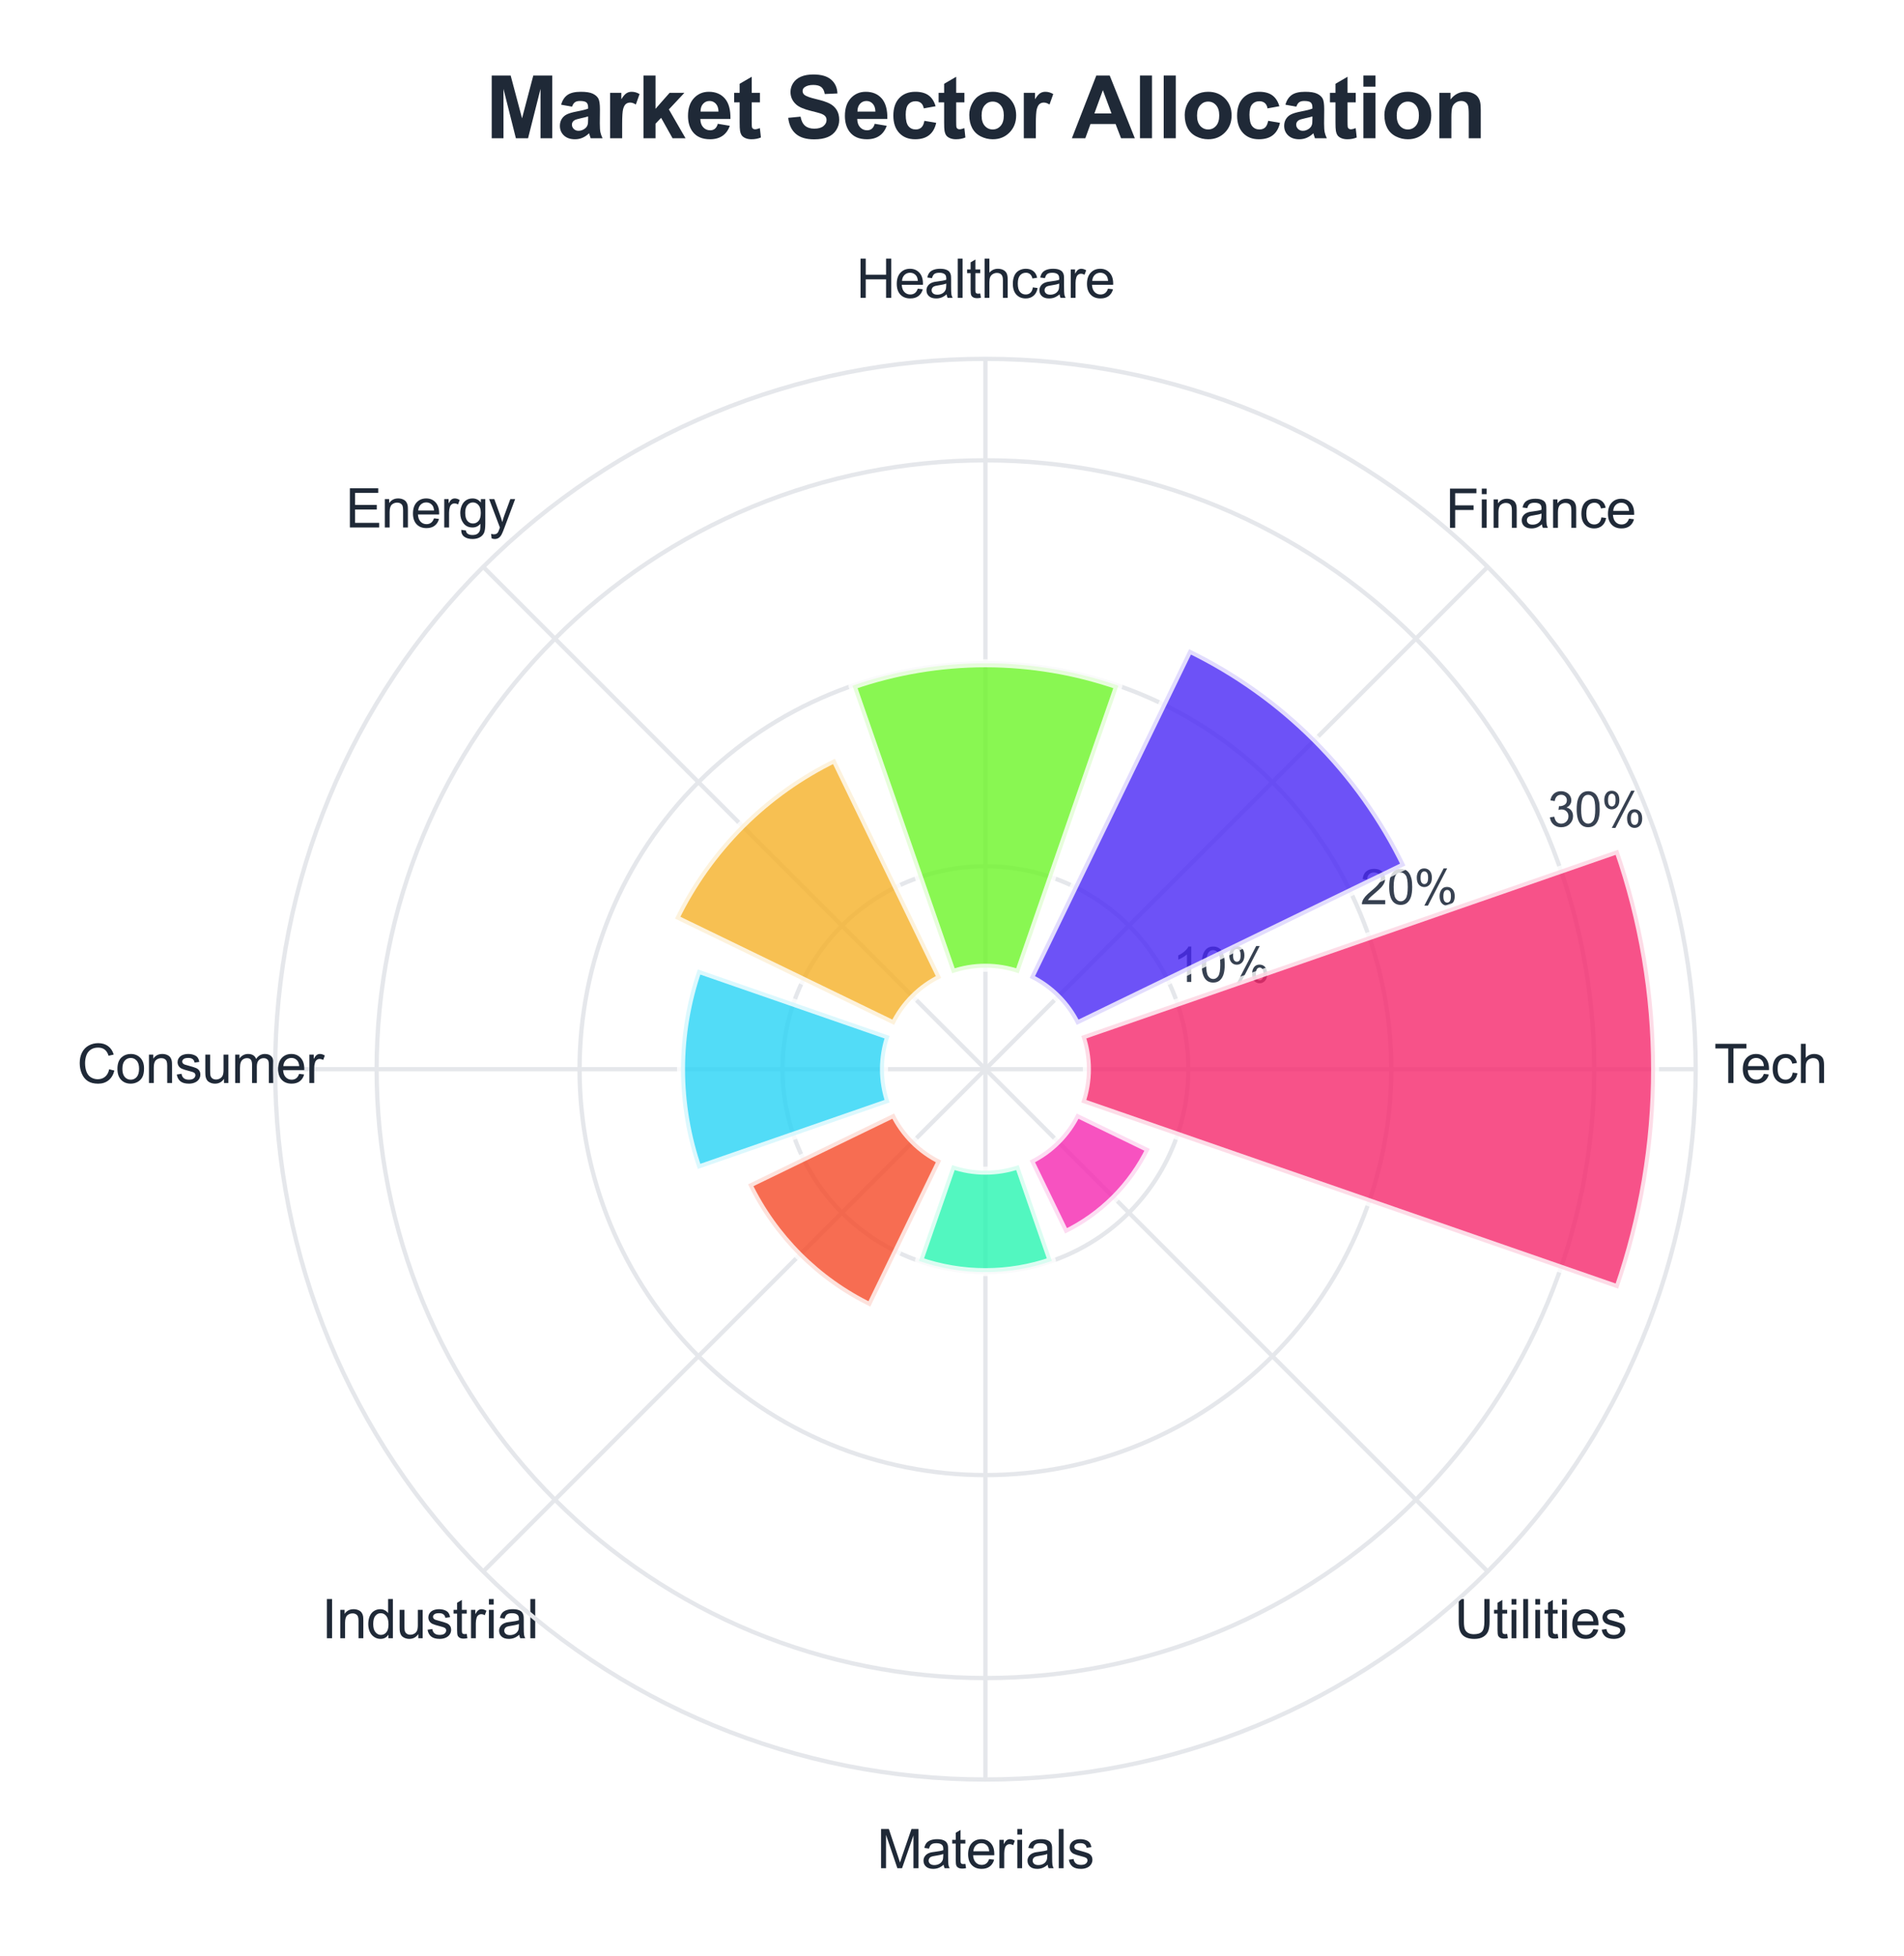 <?xml version="1.0" encoding="utf-8" standalone="no"?>
<!DOCTYPE svg PUBLIC "-//W3C//DTD SVG 1.1//EN"
  "http://www.w3.org/Graphics/SVG/1.1/DTD/svg11.dtd">
<svg xmlns:xlink="http://www.w3.org/1999/xlink" viewBox="0 0 356.085 365.742" xmlns="http://www.w3.org/2000/svg" version="1.1">
 <defs>
  <style type="text/css">*{stroke-linejoin: round; stroke-linecap: butt}</style>
 </defs>
 <g id="figure_1">
  <g id="patch_1">
   <path d="M 0 365.742 
L 356.085 365.742 
L 356.085 0 
L 0 0 
z
" style="fill: #ffffff"/>
  </g>
  <g id="axes_1">
   <g id="patch_2">
    <path d="M 317.127 199.938 
C 317.127 182.494 313.691 165.221 307.015 149.105 
C 300.34 132.989 290.555 118.346 278.221 106.011 
C 265.887 93.677 251.243 83.892 235.127 77.217 
C 219.012 70.542 201.738 67.106 184.294 67.106 
C 166.851 67.106 149.577 70.542 133.462 77.217 
C 117.346 83.892 102.702 93.677 90.368 106.011 
C 78.034 118.346 68.249 132.989 61.574 149.105 
C 54.898 165.221 51.462 182.494 51.462 199.938 
C 51.462 217.381 54.898 234.655 61.574 250.77 
C 68.249 266.886 78.034 281.53 90.368 293.864 
C 102.702 306.198 117.346 315.983 133.462 322.658 
C 149.577 329.334 166.851 332.77 184.294 332.77 
C 201.738 332.77 219.012 329.334 235.127 322.658 
C 251.243 315.983 265.887 306.198 278.221 293.864 
C 290.555 281.53 300.34 266.886 307.015 250.77 
C 313.691 234.655 317.127 217.381 317.127 199.938 
M 184.294 199.938 
C 184.294 199.938 184.294 199.938 184.294 199.938 
C 184.294 199.938 184.294 199.938 184.294 199.938 
C 184.294 199.938 184.294 199.938 184.294 199.938 
C 184.294 199.938 184.294 199.938 184.294 199.938 
C 184.294 199.938 184.294 199.938 184.294 199.938 
C 184.294 199.938 184.294 199.938 184.294 199.938 
C 184.294 199.938 184.294 199.938 184.294 199.938 
C 184.294 199.938 184.294 199.938 184.294 199.938 
C 184.294 199.938 184.294 199.938 184.294 199.938 
C 184.294 199.938 184.294 199.938 184.294 199.938 
C 184.294 199.938 184.294 199.938 184.294 199.938 
C 184.294 199.938 184.294 199.938 184.294 199.938 
C 184.294 199.938 184.294 199.938 184.294 199.938 
C 184.294 199.938 184.294 199.938 184.294 199.938 
C 184.294 199.938 184.294 199.938 184.294 199.938 
C 184.294 199.938 184.294 199.938 184.294 199.938 
z
" style="fill: #ffffff"/>
   </g>
   <g id="matplotlib.axis_1">
    <g id="xtick_1">
     <g id="line2d_1">
      <path d="M 184.294 199.938 
L 317.127 199.938 
" clip-path="url(#p8386d14fb1)" style="fill: none; stroke: #e5e7eb; stroke-width: 0.8; stroke-linecap: round"/>
     </g>
     <g id="text_1">
      <!-- Tech -->
      <g style="fill: #1f2937" transform="translate(320.568 202.523) scale(0.1 -0.1)">
       <defs>
        <path id="ArialMT-54" d="M 1659 0 
L 1659 4041 
L 150 4041 
L 150 4581 
L 3781 4581 
L 3781 4041 
L 2266 4041 
L 2266 0 
L 1659 0 
z
" transform="scale(0.016)"/>
        <path id="ArialMT-65" d="M 2694 1069 
L 3275 997 
Q 3138 488 2766 206 
Q 2394 -75 1816 -75 
Q 1088 -75 661 373 
Q 234 822 234 1631 
Q 234 2469 665 2931 
Q 1097 3394 1784 3394 
Q 2450 3394 2872 2941 
Q 3294 2488 3294 1666 
Q 3294 1616 3291 1516 
L 816 1516 
Q 847 969 1125 678 
Q 1403 388 1819 388 
Q 2128 388 2347 550 
Q 2566 713 2694 1069 
z
M 847 1978 
L 2700 1978 
Q 2663 2397 2488 2606 
Q 2219 2931 1791 2931 
Q 1403 2931 1139 2672 
Q 875 2413 847 1978 
z
" transform="scale(0.016)"/>
        <path id="ArialMT-63" d="M 2588 1216 
L 3141 1144 
Q 3050 572 2676 248 
Q 2303 -75 1759 -75 
Q 1078 -75 664 370 
Q 250 816 250 1647 
Q 250 2184 428 2587 
Q 606 2991 970 3192 
Q 1334 3394 1763 3394 
Q 2303 3394 2647 3120 
Q 2991 2847 3088 2344 
L 2541 2259 
Q 2463 2594 2264 2762 
Q 2066 2931 1784 2931 
Q 1359 2931 1093 2626 
Q 828 2322 828 1663 
Q 828 994 1084 691 
Q 1341 388 1753 388 
Q 2084 388 2306 591 
Q 2528 794 2588 1216 
z
" transform="scale(0.016)"/>
        <path id="ArialMT-68" d="M 422 0 
L 422 4581 
L 984 4581 
L 984 2938 
Q 1378 3394 1978 3394 
Q 2347 3394 2619 3248 
Q 2891 3103 3008 2847 
Q 3125 2591 3125 2103 
L 3125 0 
L 2563 0 
L 2563 2103 
Q 2563 2525 2380 2717 
Q 2197 2909 1863 2909 
Q 1613 2909 1392 2779 
Q 1172 2650 1078 2428 
Q 984 2206 984 1816 
L 984 0 
L 422 0 
z
" transform="scale(0.016)"/>
       </defs>
       <use xlink:href="#ArialMT-54"/>
       <use xlink:href="#ArialMT-65" transform="translate(49.959 0)"/>
       <use xlink:href="#ArialMT-63" transform="translate(105.574 0)"/>
       <use xlink:href="#ArialMT-68" transform="translate(155.574 0)"/>
      </g>
     </g>
    </g>
    <g id="xtick_2">
     <g id="line2d_2">
      <path d="M 184.294 199.938 
L 278.221 106.011 
" clip-path="url(#p8386d14fb1)" style="fill: none; stroke: #e5e7eb; stroke-width: 0.8; stroke-linecap: round"/>
     </g>
     <g id="text_2">
      <!-- Finance -->
      <g style="fill: #1f2937" transform="translate(270.334 98.697) scale(0.1 -0.1)">
       <defs>
        <path id="ArialMT-46" d="M 525 0 
L 525 4581 
L 3616 4581 
L 3616 4041 
L 1131 4041 
L 1131 2622 
L 3281 2622 
L 3281 2081 
L 1131 2081 
L 1131 0 
L 525 0 
z
" transform="scale(0.016)"/>
        <path id="ArialMT-69" d="M 425 3934 
L 425 4581 
L 988 4581 
L 988 3934 
L 425 3934 
z
M 425 0 
L 425 3319 
L 988 3319 
L 988 0 
L 425 0 
z
" transform="scale(0.016)"/>
        <path id="ArialMT-6e" d="M 422 0 
L 422 3319 
L 928 3319 
L 928 2847 
Q 1294 3394 1984 3394 
Q 2284 3394 2536 3286 
Q 2788 3178 2913 3003 
Q 3038 2828 3088 2588 
Q 3119 2431 3119 2041 
L 3119 0 
L 2556 0 
L 2556 2019 
Q 2556 2363 2490 2533 
Q 2425 2703 2258 2804 
Q 2091 2906 1866 2906 
Q 1506 2906 1245 2678 
Q 984 2450 984 1813 
L 984 0 
L 422 0 
z
" transform="scale(0.016)"/>
        <path id="ArialMT-61" d="M 2588 409 
Q 2275 144 1986 34 
Q 1697 -75 1366 -75 
Q 819 -75 525 192 
Q 231 459 231 875 
Q 231 1119 342 1320 
Q 453 1522 633 1644 
Q 813 1766 1038 1828 
Q 1203 1872 1538 1913 
Q 2219 1994 2541 2106 
Q 2544 2222 2544 2253 
Q 2544 2597 2384 2738 
Q 2169 2928 1744 2928 
Q 1347 2928 1158 2789 
Q 969 2650 878 2297 
L 328 2372 
Q 403 2725 575 2942 
Q 747 3159 1072 3276 
Q 1397 3394 1825 3394 
Q 2250 3394 2515 3294 
Q 2781 3194 2906 3042 
Q 3031 2891 3081 2659 
Q 3109 2516 3109 2141 
L 3109 1391 
Q 3109 606 3145 398 
Q 3181 191 3288 0 
L 2700 0 
Q 2613 175 2588 409 
z
M 2541 1666 
Q 2234 1541 1622 1453 
Q 1275 1403 1131 1340 
Q 988 1278 909 1158 
Q 831 1038 831 891 
Q 831 666 1001 516 
Q 1172 366 1500 366 
Q 1825 366 2078 508 
Q 2331 650 2450 897 
Q 2541 1088 2541 1459 
L 2541 1666 
z
" transform="scale(0.016)"/>
       </defs>
       <use xlink:href="#ArialMT-46"/>
       <use xlink:href="#ArialMT-69" transform="translate(61.084 0)"/>
       <use xlink:href="#ArialMT-6e" transform="translate(83.301 0)"/>
       <use xlink:href="#ArialMT-61" transform="translate(138.916 0)"/>
       <use xlink:href="#ArialMT-6e" transform="translate(194.531 0)"/>
       <use xlink:href="#ArialMT-63" transform="translate(250.146 0)"/>
       <use xlink:href="#ArialMT-65" transform="translate(300.146 0)"/>
      </g>
     </g>
    </g>
    <g id="xtick_3">
     <g id="line2d_3">
      <path d="M 184.294 199.938 
L 184.294 67.106 
" clip-path="url(#p8386d14fb1)" style="fill: none; stroke: #e5e7eb; stroke-width: 0.8; stroke-linecap: round"/>
     </g>
     <g id="text_3">
      <!-- Healthcare -->
      <g style="fill: #1f2937" transform="translate(160.116 55.691) scale(0.1 -0.1)">
       <defs>
        <path id="ArialMT-48" d="M 513 0 
L 513 4581 
L 1119 4581 
L 1119 2700 
L 3500 2700 
L 3500 4581 
L 4106 4581 
L 4106 0 
L 3500 0 
L 3500 2159 
L 1119 2159 
L 1119 0 
L 513 0 
z
" transform="scale(0.016)"/>
        <path id="ArialMT-6c" d="M 409 0 
L 409 4581 
L 972 4581 
L 972 0 
L 409 0 
z
" transform="scale(0.016)"/>
        <path id="ArialMT-74" d="M 1650 503 
L 1731 6 
Q 1494 -44 1306 -44 
Q 1000 -44 831 53 
Q 663 150 594 308 
Q 525 466 525 972 
L 525 2881 
L 113 2881 
L 113 3319 
L 525 3319 
L 525 4141 
L 1084 4478 
L 1084 3319 
L 1650 3319 
L 1650 2881 
L 1084 2881 
L 1084 941 
Q 1084 700 1114 631 
Q 1144 563 1211 522 
Q 1278 481 1403 481 
Q 1497 481 1650 503 
z
" transform="scale(0.016)"/>
        <path id="ArialMT-72" d="M 416 0 
L 416 3319 
L 922 3319 
L 922 2816 
Q 1116 3169 1280 3281 
Q 1444 3394 1641 3394 
Q 1925 3394 2219 3213 
L 2025 2691 
Q 1819 2813 1613 2813 
Q 1428 2813 1281 2702 
Q 1134 2591 1072 2394 
Q 978 2094 978 1738 
L 978 0 
L 416 0 
z
" transform="scale(0.016)"/>
       </defs>
       <use xlink:href="#ArialMT-48"/>
       <use xlink:href="#ArialMT-65" transform="translate(72.217 0)"/>
       <use xlink:href="#ArialMT-61" transform="translate(127.832 0)"/>
       <use xlink:href="#ArialMT-6c" transform="translate(183.447 0)"/>
       <use xlink:href="#ArialMT-74" transform="translate(205.664 0)"/>
       <use xlink:href="#ArialMT-68" transform="translate(233.447 0)"/>
       <use xlink:href="#ArialMT-63" transform="translate(289.062 0)"/>
       <use xlink:href="#ArialMT-61" transform="translate(339.062 0)"/>
       <use xlink:href="#ArialMT-72" transform="translate(394.678 0)"/>
       <use xlink:href="#ArialMT-65" transform="translate(427.979 0)"/>
      </g>
     </g>
    </g>
    <g id="xtick_4">
     <g id="line2d_4">
      <path d="M 184.294 199.938 
L 90.368 106.011 
" clip-path="url(#p8386d14fb1)" style="fill: none; stroke: #e5e7eb; stroke-width: 0.8; stroke-linecap: round"/>
     </g>
     <g id="text_4">
      <!-- Energy -->
      <g style="fill: #1f2937" transform="translate(64.627 98.638) scale(0.1 -0.1)">
       <defs>
        <path id="ArialMT-45" d="M 506 0 
L 506 4581 
L 3819 4581 
L 3819 4041 
L 1113 4041 
L 1113 2638 
L 3647 2638 
L 3647 2100 
L 1113 2100 
L 1113 541 
L 3925 541 
L 3925 0 
L 506 0 
z
" transform="scale(0.016)"/>
        <path id="ArialMT-67" d="M 319 -275 
L 866 -356 
Q 900 -609 1056 -725 
Q 1266 -881 1628 -881 
Q 2019 -881 2231 -725 
Q 2444 -569 2519 -288 
Q 2563 -116 2559 434 
Q 2191 0 1641 0 
Q 956 0 581 494 
Q 206 988 206 1678 
Q 206 2153 378 2554 
Q 550 2956 876 3175 
Q 1203 3394 1644 3394 
Q 2231 3394 2613 2919 
L 2613 3319 
L 3131 3319 
L 3131 450 
Q 3131 -325 2973 -648 
Q 2816 -972 2473 -1159 
Q 2131 -1347 1631 -1347 
Q 1038 -1347 672 -1080 
Q 306 -813 319 -275 
z
M 784 1719 
Q 784 1066 1043 766 
Q 1303 466 1694 466 
Q 2081 466 2343 764 
Q 2606 1063 2606 1700 
Q 2606 2309 2336 2618 
Q 2066 2928 1684 2928 
Q 1309 2928 1046 2623 
Q 784 2319 784 1719 
z
" transform="scale(0.016)"/>
        <path id="ArialMT-79" d="M 397 -1278 
L 334 -750 
Q 519 -800 656 -800 
Q 844 -800 956 -737 
Q 1069 -675 1141 -563 
Q 1194 -478 1313 -144 
Q 1328 -97 1363 -6 
L 103 3319 
L 709 3319 
L 1400 1397 
Q 1534 1031 1641 628 
Q 1738 1016 1872 1384 
L 2581 3319 
L 3144 3319 
L 1881 -56 
Q 1678 -603 1566 -809 
Q 1416 -1088 1222 -1217 
Q 1028 -1347 759 -1347 
Q 597 -1347 397 -1278 
z
" transform="scale(0.016)"/>
       </defs>
       <use xlink:href="#ArialMT-45"/>
       <use xlink:href="#ArialMT-6e" transform="translate(66.699 0)"/>
       <use xlink:href="#ArialMT-65" transform="translate(122.314 0)"/>
       <use xlink:href="#ArialMT-72" transform="translate(177.93 0)"/>
       <use xlink:href="#ArialMT-67" transform="translate(211.23 0)"/>
       <use xlink:href="#ArialMT-79" transform="translate(266.846 0)"/>
      </g>
     </g>
    </g>
    <g id="xtick_5">
     <g id="line2d_5">
      <path d="M 184.294 199.938 
L 51.462 199.938 
" clip-path="url(#p8386d14fb1)" style="fill: none; stroke: #e5e7eb; stroke-width: 0.8; stroke-linecap: round"/>
     </g>
     <g id="text_5">
      <!-- Consumer -->
      <g style="fill: #1f2937" transform="translate(14.4 202.523) scale(0.1 -0.1)">
       <defs>
        <path id="ArialMT-43" d="M 3763 1606 
L 4369 1453 
Q 4178 706 3683 314 
Q 3188 -78 2472 -78 
Q 1731 -78 1267 223 
Q 803 525 561 1097 
Q 319 1669 319 2325 
Q 319 3041 592 3573 
Q 866 4106 1370 4382 
Q 1875 4659 2481 4659 
Q 3169 4659 3637 4309 
Q 4106 3959 4291 3325 
L 3694 3184 
Q 3534 3684 3231 3912 
Q 2928 4141 2469 4141 
Q 1941 4141 1586 3887 
Q 1231 3634 1087 3207 
Q 944 2781 944 2328 
Q 944 1744 1114 1308 
Q 1284 872 1643 656 
Q 2003 441 2422 441 
Q 2931 441 3284 734 
Q 3638 1028 3763 1606 
z
" transform="scale(0.016)"/>
        <path id="ArialMT-6f" d="M 213 1659 
Q 213 2581 725 3025 
Q 1153 3394 1769 3394 
Q 2453 3394 2887 2945 
Q 3322 2497 3322 1706 
Q 3322 1066 3130 698 
Q 2938 331 2570 128 
Q 2203 -75 1769 -75 
Q 1072 -75 642 372 
Q 213 819 213 1659 
z
M 791 1659 
Q 791 1022 1069 705 
Q 1347 388 1769 388 
Q 2188 388 2466 706 
Q 2744 1025 2744 1678 
Q 2744 2294 2464 2611 
Q 2184 2928 1769 2928 
Q 1347 2928 1069 2612 
Q 791 2297 791 1659 
z
" transform="scale(0.016)"/>
        <path id="ArialMT-73" d="M 197 991 
L 753 1078 
Q 800 744 1014 566 
Q 1228 388 1613 388 
Q 2000 388 2187 545 
Q 2375 703 2375 916 
Q 2375 1106 2209 1216 
Q 2094 1291 1634 1406 
Q 1016 1563 777 1677 
Q 538 1791 414 1992 
Q 291 2194 291 2438 
Q 291 2659 392 2848 
Q 494 3038 669 3163 
Q 800 3259 1026 3326 
Q 1253 3394 1513 3394 
Q 1903 3394 2198 3281 
Q 2494 3169 2634 2976 
Q 2775 2784 2828 2463 
L 2278 2388 
Q 2241 2644 2061 2787 
Q 1881 2931 1553 2931 
Q 1166 2931 1000 2803 
Q 834 2675 834 2503 
Q 834 2394 903 2306 
Q 972 2216 1119 2156 
Q 1203 2125 1616 2013 
Q 2213 1853 2448 1751 
Q 2684 1650 2818 1456 
Q 2953 1263 2953 975 
Q 2953 694 2789 445 
Q 2625 197 2315 61 
Q 2006 -75 1616 -75 
Q 969 -75 630 194 
Q 291 463 197 991 
z
" transform="scale(0.016)"/>
        <path id="ArialMT-75" d="M 2597 0 
L 2597 488 
Q 2209 -75 1544 -75 
Q 1250 -75 995 37 
Q 741 150 617 320 
Q 494 491 444 738 
Q 409 903 409 1263 
L 409 3319 
L 972 3319 
L 972 1478 
Q 972 1038 1006 884 
Q 1059 663 1231 536 
Q 1403 409 1656 409 
Q 1909 409 2131 539 
Q 2353 669 2445 892 
Q 2538 1116 2538 1541 
L 2538 3319 
L 3100 3319 
L 3100 0 
L 2597 0 
z
" transform="scale(0.016)"/>
        <path id="ArialMT-6d" d="M 422 0 
L 422 3319 
L 925 3319 
L 925 2853 
Q 1081 3097 1340 3245 
Q 1600 3394 1931 3394 
Q 2300 3394 2536 3241 
Q 2772 3088 2869 2813 
Q 3263 3394 3894 3394 
Q 4388 3394 4653 3120 
Q 4919 2847 4919 2278 
L 4919 0 
L 4359 0 
L 4359 2091 
Q 4359 2428 4304 2576 
Q 4250 2725 4106 2815 
Q 3963 2906 3769 2906 
Q 3419 2906 3187 2673 
Q 2956 2441 2956 1928 
L 2956 0 
L 2394 0 
L 2394 2156 
Q 2394 2531 2256 2718 
Q 2119 2906 1806 2906 
Q 1569 2906 1367 2781 
Q 1166 2656 1075 2415 
Q 984 2175 984 1722 
L 984 0 
L 422 0 
z
" transform="scale(0.016)"/>
       </defs>
       <use xlink:href="#ArialMT-43"/>
       <use xlink:href="#ArialMT-6f" transform="translate(72.217 0)"/>
       <use xlink:href="#ArialMT-6e" transform="translate(127.832 0)"/>
       <use xlink:href="#ArialMT-73" transform="translate(183.447 0)"/>
       <use xlink:href="#ArialMT-75" transform="translate(233.447 0)"/>
       <use xlink:href="#ArialMT-6d" transform="translate(289.062 0)"/>
       <use xlink:href="#ArialMT-65" transform="translate(372.363 0)"/>
       <use xlink:href="#ArialMT-72" transform="translate(427.979 0)"/>
      </g>
     </g>
    </g>
    <g id="xtick_6">
     <g id="line2d_6">
      <path d="M 184.294 199.938 
L 90.368 293.864 
" clip-path="url(#p8386d14fb1)" style="fill: none; stroke: #e5e7eb; stroke-width: 0.8; stroke-linecap: round"/>
     </g>
     <g id="text_6">
      <!-- Industrial -->
      <g style="fill: #1f2937" transform="translate(60.182 306.349) scale(0.1 -0.1)">
       <defs>
        <path id="ArialMT-49" d="M 597 0 
L 597 4581 
L 1203 4581 
L 1203 0 
L 597 0 
z
" transform="scale(0.016)"/>
        <path id="ArialMT-64" d="M 2575 0 
L 2575 419 
Q 2259 -75 1647 -75 
Q 1250 -75 917 144 
Q 584 363 401 755 
Q 219 1147 219 1656 
Q 219 2153 384 2558 
Q 550 2963 881 3178 
Q 1213 3394 1622 3394 
Q 1922 3394 2156 3267 
Q 2391 3141 2538 2938 
L 2538 4581 
L 3097 4581 
L 3097 0 
L 2575 0 
z
M 797 1656 
Q 797 1019 1065 703 
Q 1334 388 1700 388 
Q 2069 388 2326 689 
Q 2584 991 2584 1609 
Q 2584 2291 2321 2609 
Q 2059 2928 1675 2928 
Q 1300 2928 1048 2622 
Q 797 2316 797 1656 
z
" transform="scale(0.016)"/>
       </defs>
       <use xlink:href="#ArialMT-49"/>
       <use xlink:href="#ArialMT-6e" transform="translate(27.783 0)"/>
       <use xlink:href="#ArialMT-64" transform="translate(83.398 0)"/>
       <use xlink:href="#ArialMT-75" transform="translate(139.014 0)"/>
       <use xlink:href="#ArialMT-73" transform="translate(194.629 0)"/>
       <use xlink:href="#ArialMT-74" transform="translate(244.629 0)"/>
       <use xlink:href="#ArialMT-72" transform="translate(272.412 0)"/>
       <use xlink:href="#ArialMT-69" transform="translate(305.713 0)"/>
       <use xlink:href="#ArialMT-61" transform="translate(327.93 0)"/>
       <use xlink:href="#ArialMT-6c" transform="translate(383.545 0)"/>
      </g>
     </g>
    </g>
    <g id="xtick_7">
     <g id="line2d_7">
      <path d="M 184.294 199.938 
L 184.294 332.77 
" clip-path="url(#p8386d14fb1)" style="fill: none; stroke: #e5e7eb; stroke-width: 0.8; stroke-linecap: round"/>
     </g>
     <g id="text_7">
      <!-- Materials -->
      <g style="fill: #1f2937" transform="translate(164.012 349.355) scale(0.1 -0.1)">
       <defs>
        <path id="ArialMT-4d" d="M 475 0 
L 475 4581 
L 1388 4581 
L 2472 1338 
Q 2622 884 2691 659 
Q 2769 909 2934 1394 
L 4031 4581 
L 4847 4581 
L 4847 0 
L 4263 0 
L 4263 3834 
L 2931 0 
L 2384 0 
L 1059 3900 
L 1059 0 
L 475 0 
z
" transform="scale(0.016)"/>
       </defs>
       <use xlink:href="#ArialMT-4d"/>
       <use xlink:href="#ArialMT-61" transform="translate(83.301 0)"/>
       <use xlink:href="#ArialMT-74" transform="translate(138.916 0)"/>
       <use xlink:href="#ArialMT-65" transform="translate(166.699 0)"/>
       <use xlink:href="#ArialMT-72" transform="translate(222.314 0)"/>
       <use xlink:href="#ArialMT-69" transform="translate(255.615 0)"/>
       <use xlink:href="#ArialMT-61" transform="translate(277.832 0)"/>
       <use xlink:href="#ArialMT-6c" transform="translate(333.447 0)"/>
       <use xlink:href="#ArialMT-73" transform="translate(355.664 0)"/>
      </g>
     </g>
    </g>
    <g id="xtick_8">
     <g id="line2d_8">
      <path d="M 184.294 199.938 
L 278.221 293.864 
" clip-path="url(#p8386d14fb1)" style="fill: none; stroke: #e5e7eb; stroke-width: 0.8; stroke-linecap: round"/>
     </g>
     <g id="text_8">
      <!-- Utilities -->
      <g style="fill: #1f2937" transform="translate(272.007 306.349) scale(0.1 -0.1)">
       <defs>
        <path id="ArialMT-55" d="M 3500 4581 
L 4106 4581 
L 4106 1934 
Q 4106 1244 3950 837 
Q 3794 431 3386 176 
Q 2978 -78 2316 -78 
Q 1672 -78 1262 144 
Q 853 366 678 786 
Q 503 1206 503 1934 
L 503 4581 
L 1109 4581 
L 1109 1938 
Q 1109 1341 1220 1058 
Q 1331 775 1601 622 
Q 1872 469 2263 469 
Q 2931 469 3215 772 
Q 3500 1075 3500 1938 
L 3500 4581 
z
" transform="scale(0.016)"/>
       </defs>
       <use xlink:href="#ArialMT-55"/>
       <use xlink:href="#ArialMT-74" transform="translate(72.217 0)"/>
       <use xlink:href="#ArialMT-69" transform="translate(100 0)"/>
       <use xlink:href="#ArialMT-6c" transform="translate(122.217 0)"/>
       <use xlink:href="#ArialMT-69" transform="translate(144.434 0)"/>
       <use xlink:href="#ArialMT-74" transform="translate(166.65 0)"/>
       <use xlink:href="#ArialMT-69" transform="translate(194.434 0)"/>
       <use xlink:href="#ArialMT-65" transform="translate(216.65 0)"/>
       <use xlink:href="#ArialMT-73" transform="translate(272.266 0)"/>
      </g>
     </g>
    </g>
   </g>
   <g id="matplotlib.axis_2">
    <g id="ytick_1">
     <g id="line2d_9">
      <path d="M 222.246 199.938 
C 222.246 194.954 221.265 190.018 219.358 185.414 
C 217.45 180.81 214.655 176.626 211.131 173.102 
C 207.607 169.577 203.423 166.782 198.818 164.875 
C 194.214 162.967 189.278 161.986 184.294 161.986 
C 179.311 161.986 174.375 162.967 169.771 164.875 
C 165.166 166.782 160.982 169.577 157.458 173.102 
C 153.934 176.626 151.139 180.81 149.231 185.414 
C 147.324 190.018 146.343 194.954 146.343 199.938 
C 146.343 204.921 147.324 209.857 149.231 214.461 
C 151.139 219.066 153.934 223.25 157.458 226.774 
C 160.982 230.298 165.166 233.093 169.771 235.001 
C 174.375 236.908 179.311 237.89 184.294 237.89 
C 189.278 237.89 194.214 236.908 198.818 235.001 
C 203.423 233.093 207.607 230.298 211.131 226.774 
C 214.655 223.25 217.45 219.066 219.358 214.461 
C 221.265 209.857 222.246 204.921 222.246 199.938 
" clip-path="url(#p8386d14fb1)" style="fill: none; stroke: #e5e7eb; stroke-width: 0.8; stroke-linecap: round"/>
     </g>
     <g id="text_9">
      <!-- 10% -->
      <g style="fill: #374151" transform="translate(219.358 183.625) scale(0.09 -0.09)">
       <defs>
        <path id="ArialMT-31" d="M 2384 0 
L 1822 0 
L 1822 3584 
Q 1619 3391 1289 3197 
Q 959 3003 697 2906 
L 697 3450 
Q 1169 3672 1522 3987 
Q 1875 4303 2022 4600 
L 2384 4600 
L 2384 0 
z
" transform="scale(0.016)"/>
        <path id="ArialMT-30" d="M 266 2259 
Q 266 3072 433 3567 
Q 600 4063 929 4331 
Q 1259 4600 1759 4600 
Q 2128 4600 2406 4451 
Q 2684 4303 2865 4023 
Q 3047 3744 3150 3342 
Q 3253 2941 3253 2259 
Q 3253 1453 3087 958 
Q 2922 463 2592 192 
Q 2263 -78 1759 -78 
Q 1097 -78 719 397 
Q 266 969 266 2259 
z
M 844 2259 
Q 844 1131 1108 757 
Q 1372 384 1759 384 
Q 2147 384 2411 759 
Q 2675 1134 2675 2259 
Q 2675 3391 2411 3762 
Q 2147 4134 1753 4134 
Q 1366 4134 1134 3806 
Q 844 3388 844 2259 
z
" transform="scale(0.016)"/>
        <path id="ArialMT-25" d="M 372 3481 
Q 372 3972 619 4315 
Q 866 4659 1334 4659 
Q 1766 4659 2048 4351 
Q 2331 4044 2331 3447 
Q 2331 2866 2045 2552 
Q 1759 2238 1341 2238 
Q 925 2238 648 2547 
Q 372 2856 372 3481 
z
M 1350 4272 
Q 1141 4272 1002 4090 
Q 863 3909 863 3425 
Q 863 2984 1003 2804 
Q 1144 2625 1350 2625 
Q 1563 2625 1702 2806 
Q 1841 2988 1841 3469 
Q 1841 3913 1700 4092 
Q 1559 4272 1350 4272 
z
M 1353 -169 
L 3859 4659 
L 4316 4659 
L 1819 -169 
L 1353 -169 
z
M 3334 1075 
Q 3334 1569 3581 1911 
Q 3828 2253 4300 2253 
Q 4731 2253 5014 1945 
Q 5297 1638 5297 1041 
Q 5297 459 5011 145 
Q 4725 -169 4303 -169 
Q 3888 -169 3611 142 
Q 3334 453 3334 1075 
z
M 4316 1866 
Q 4103 1866 3964 1684 
Q 3825 1503 3825 1019 
Q 3825 581 3965 400 
Q 4106 219 4313 219 
Q 4528 219 4667 400 
Q 4806 581 4806 1063 
Q 4806 1506 4665 1686 
Q 4525 1866 4316 1866 
z
" transform="scale(0.016)"/>
       </defs>
       <use xlink:href="#ArialMT-31"/>
       <use xlink:href="#ArialMT-30" transform="translate(55.615 0)"/>
       <use xlink:href="#ArialMT-25" transform="translate(111.23 0)"/>
      </g>
     </g>
    </g>
    <g id="ytick_2">
     <g id="line2d_10">
      <path d="M 260.199 199.938 
C 260.199 189.97 258.235 180.099 254.421 170.89 
C 250.606 161.682 245.015 153.314 237.967 146.265 
C 230.919 139.217 222.551 133.626 213.342 129.811 
C 204.133 125.997 194.262 124.034 184.294 124.034 
C 174.327 124.034 164.456 125.997 155.247 129.811 
C 146.038 133.626 137.67 139.217 130.622 146.265 
C 123.574 153.314 117.983 161.682 114.168 170.89 
C 110.354 180.099 108.391 189.97 108.391 199.938 
C 108.391 209.905 110.354 219.776 114.168 228.985 
C 117.983 238.194 123.574 246.562 130.622 253.61 
C 137.67 260.658 146.038 266.249 155.247 270.064 
C 164.456 273.878 174.327 275.842 184.294 275.842 
C 194.262 275.842 204.133 273.878 213.342 270.064 
C 222.551 266.249 230.919 260.658 237.967 253.61 
C 245.015 246.562 250.606 238.194 254.421 228.985 
C 258.235 219.776 260.199 209.905 260.199 199.938 
" clip-path="url(#p8386d14fb1)" style="fill: none; stroke: #e5e7eb; stroke-width: 0.8; stroke-linecap: round"/>
     </g>
     <g id="text_10">
      <!-- 20% -->
      <g style="fill: #374151" transform="translate(254.421 169.102) scale(0.09 -0.09)">
       <defs>
        <path id="ArialMT-32" d="M 3222 541 
L 3222 0 
L 194 0 
Q 188 203 259 391 
Q 375 700 629 1000 
Q 884 1300 1366 1694 
Q 2113 2306 2375 2664 
Q 2638 3022 2638 3341 
Q 2638 3675 2398 3904 
Q 2159 4134 1775 4134 
Q 1369 4134 1125 3890 
Q 881 3647 878 3216 
L 300 3275 
Q 359 3922 746 4261 
Q 1134 4600 1788 4600 
Q 2447 4600 2831 4234 
Q 3216 3869 3216 3328 
Q 3216 3053 3103 2787 
Q 2991 2522 2730 2228 
Q 2469 1934 1863 1422 
Q 1356 997 1212 845 
Q 1069 694 975 541 
L 3222 541 
z
" transform="scale(0.016)"/>
       </defs>
       <use xlink:href="#ArialMT-32"/>
       <use xlink:href="#ArialMT-30" transform="translate(55.615 0)"/>
       <use xlink:href="#ArialMT-25" transform="translate(111.23 0)"/>
      </g>
     </g>
    </g>
    <g id="ytick_3">
     <g id="line2d_11">
      <path d="M 298.151 199.938 
C 298.151 184.986 295.205 170.18 289.484 156.367 
C 283.762 142.553 275.375 130.002 264.803 119.429 
C 254.231 108.857 241.679 100.47 227.865 94.748 
C 214.052 89.027 199.246 86.082 184.294 86.082 
C 169.343 86.082 154.537 89.027 140.724 94.748 
C 126.91 100.47 114.358 108.857 103.786 119.429 
C 93.214 130.002 84.827 142.553 79.105 156.367 
C 73.384 170.18 70.439 184.986 70.439 199.938 
C 70.439 214.889 73.384 229.695 79.105 243.508 
C 84.827 257.322 93.214 269.874 103.786 280.446 
C 114.358 291.018 126.91 299.405 140.724 305.127 
C 154.537 310.849 169.343 313.794 184.294 313.794 
C 199.246 313.794 214.052 310.849 227.865 305.127 
C 241.679 299.405 254.231 291.018 264.803 280.446 
C 275.375 269.874 283.762 257.322 289.484 243.508 
C 295.205 229.695 298.151 214.889 298.151 199.938 
" clip-path="url(#p8386d14fb1)" style="fill: none; stroke: #e5e7eb; stroke-width: 0.8; stroke-linecap: round"/>
     </g>
     <g id="text_11">
      <!-- 30% -->
      <g style="fill: #374151" transform="translate(289.484 154.578) scale(0.09 -0.09)">
       <defs>
        <path id="ArialMT-33" d="M 269 1209 
L 831 1284 
Q 928 806 1161 595 
Q 1394 384 1728 384 
Q 2125 384 2398 659 
Q 2672 934 2672 1341 
Q 2672 1728 2419 1979 
Q 2166 2231 1775 2231 
Q 1616 2231 1378 2169 
L 1441 2663 
Q 1497 2656 1531 2656 
Q 1891 2656 2178 2843 
Q 2466 3031 2466 3422 
Q 2466 3731 2256 3934 
Q 2047 4138 1716 4138 
Q 1388 4138 1169 3931 
Q 950 3725 888 3313 
L 325 3413 
Q 428 3978 793 4289 
Q 1159 4600 1703 4600 
Q 2078 4600 2393 4439 
Q 2709 4278 2876 4000 
Q 3044 3722 3044 3409 
Q 3044 3113 2884 2869 
Q 2725 2625 2413 2481 
Q 2819 2388 3044 2092 
Q 3269 1797 3269 1353 
Q 3269 753 2831 336 
Q 2394 -81 1725 -81 
Q 1122 -81 723 278 
Q 325 638 269 1209 
z
" transform="scale(0.016)"/>
       </defs>
       <use xlink:href="#ArialMT-33"/>
       <use xlink:href="#ArialMT-30" transform="translate(55.615 0)"/>
       <use xlink:href="#ArialMT-25" transform="translate(111.23 0)"/>
      </g>
     </g>
    </g>
   </g>
   <g id="patch_3">
    <path d="M 202.223 206.155 
C 202.916 204.155 203.27 202.054 203.27 199.938 
C 203.27 197.821 202.916 195.72 202.223 193.721 
L 302.624 158.905 
C 307.2 172.101 309.536 185.97 309.536 199.938 
C 309.536 213.905 307.2 227.774 302.624 240.971 
z
" clip-path="url(#p8386d14fb1)" style="fill: #f5276c; opacity: 0.8; stroke: #ffffff; stroke-width: 1.5; stroke-linejoin: miter"/>
   </g>
   <g id="patch_4">
    <path d="M 201.368 191.656 
C 200.445 189.752 199.209 188.016 197.713 186.52 
C 196.216 185.023 194.48 183.788 192.576 182.864 
L 222.388 121.399 
C 231.147 125.647 239.134 131.331 246.018 138.215 
C 252.901 145.098 258.585 153.085 262.833 161.844 
z
" clip-path="url(#p8386d14fb1)" style="fill: #4927f5; opacity: 0.8; stroke: #ffffff; stroke-width: 1.5; stroke-linejoin: miter"/>
   </g>
   <g id="patch_5">
    <path d="M 190.512 182.009 
C 188.512 181.316 186.411 180.962 184.294 180.962 
C 182.178 180.962 180.077 181.316 178.077 182.009 
L 159.426 128.223 
C 167.424 125.45 175.83 124.034 184.294 124.034 
C 192.759 124.034 201.165 125.45 209.163 128.223 
z
" clip-path="url(#p8386d14fb1)" style="fill: #6cf527; opacity: 0.8; stroke: #ffffff; stroke-width: 1.5; stroke-linejoin: miter"/>
   </g>
   <g id="patch_6">
    <path d="M 176.013 182.864 
C 174.109 183.788 172.373 185.023 170.876 186.52 
C 169.38 188.016 168.144 189.752 167.221 191.656 
L 126.244 171.781 
C 129.384 165.307 133.585 159.404 138.673 154.316 
C 143.761 149.228 149.664 145.027 156.138 141.887 
z
" clip-path="url(#p8386d14fb1)" style="fill: #f5b027; opacity: 0.8; stroke: #ffffff; stroke-width: 1.5; stroke-linejoin: miter"/>
   </g>
   <g id="patch_7">
    <path d="M 166.366 193.721 
C 165.673 195.72 165.319 197.821 165.319 199.938 
C 165.319 202.054 165.673 204.155 166.366 206.155 
L 130.509 218.589 
C 128.429 212.591 127.367 206.286 127.367 199.938 
C 127.367 193.589 128.429 187.285 130.509 181.286 
z
" clip-path="url(#p8386d14fb1)" style="fill: #27d3f5; opacity: 0.8; stroke: #ffffff; stroke-width: 1.5; stroke-linejoin: miter"/>
   </g>
   <g id="patch_8">
    <path d="M 167.221 208.219 
C 168.144 210.123 169.38 211.859 170.876 213.356 
C 172.373 214.852 174.109 216.088 176.013 217.011 
L 162.763 244.329 
C 157.812 241.928 153.298 238.715 149.408 234.825 
C 145.517 230.934 142.304 226.42 139.903 221.469 
z
" clip-path="url(#p8386d14fb1)" style="fill: #f54927; opacity: 0.8; stroke: #ffffff; stroke-width: 1.5; stroke-linejoin: miter"/>
   </g>
   <g id="patch_9">
    <path d="M 178.077 217.866 
C 180.077 218.56 182.178 218.914 184.294 218.914 
C 186.411 218.914 188.512 218.56 190.512 217.866 
L 196.729 235.795 
C 192.73 237.182 188.527 237.89 184.294 237.89 
C 180.062 237.89 175.859 237.182 171.86 235.795 
z
" clip-path="url(#p8386d14fb1)" style="fill: #27f5b0; opacity: 0.8; stroke: #ffffff; stroke-width: 1.5; stroke-linejoin: miter"/>
   </g>
   <g id="patch_10">
    <path d="M 192.576 217.011 
C 194.48 216.088 196.216 214.852 197.713 213.356 
C 199.209 211.859 200.445 210.123 201.368 208.219 
L 215.027 214.844 
C 213.365 218.271 211.141 221.397 208.447 224.09 
C 205.753 226.784 202.628 229.008 199.201 230.67 
z
" clip-path="url(#p8386d14fb1)" style="fill: #f527b0; opacity: 0.8; stroke: #ffffff; stroke-width: 1.5; stroke-linejoin: miter"/>
   </g>
   <g id="patch_11">
    <path d="M 317.127 199.938 
C 317.127 182.494 313.691 165.221 307.015 149.105 
C 300.34 132.989 290.555 118.346 278.221 106.011 
C 265.887 93.677 251.243 83.892 235.127 77.217 
C 219.012 70.542 201.738 67.106 184.294 67.106 
C 166.851 67.106 149.577 70.542 133.462 77.217 
C 117.346 83.892 102.702 93.677 90.368 106.011 
C 78.034 118.346 68.249 132.989 61.574 149.105 
C 54.898 165.221 51.462 182.494 51.462 199.938 
C 51.462 217.381 54.898 234.655 61.574 250.77 
C 68.249 266.886 78.034 281.53 90.368 293.864 
C 102.702 306.198 117.346 315.983 133.462 322.658 
C 149.577 329.334 166.851 332.77 184.294 332.77 
C 201.738 332.77 219.012 329.334 235.127 322.658 
C 251.243 315.983 265.887 306.198 278.221 293.864 
C 290.555 281.53 300.34 266.886 307.015 250.77 
C 313.691 234.655 317.127 217.381 317.127 199.938 
" style="fill: none; stroke: #e5e7eb; stroke-width: 0.8; stroke-linejoin: miter; stroke-linecap: square"/>
   </g>
   <g id="text_12">
    <!-- Market Sector Allocation -->
    <g style="fill: #1f2937" transform="translate(90.799 25.852) scale(0.16 -0.16)">
     <defs>
      <path id="Arial-BoldMT-4d" d="M 453 0 
L 453 4581 
L 1838 4581 
L 2669 1456 
L 3491 4581 
L 4878 4581 
L 4878 0 
L 4019 0 
L 4019 3606 
L 3109 0 
L 2219 0 
L 1313 3606 
L 1313 0 
L 453 0 
z
" transform="scale(0.016)"/>
      <path id="Arial-BoldMT-61" d="M 1116 2306 
L 319 2450 
Q 453 2931 781 3162 
Q 1109 3394 1756 3394 
Q 2344 3394 2631 3255 
Q 2919 3116 3036 2902 
Q 3153 2688 3153 2116 
L 3144 1091 
Q 3144 653 3186 445 
Q 3228 238 3344 0 
L 2475 0 
Q 2441 88 2391 259 
Q 2369 338 2359 363 
Q 2134 144 1878 34 
Q 1622 -75 1331 -75 
Q 819 -75 523 203 
Q 228 481 228 906 
Q 228 1188 362 1408 
Q 497 1628 739 1745 
Q 981 1863 1438 1950 
Q 2053 2066 2291 2166 
L 2291 2253 
Q 2291 2506 2166 2614 
Q 2041 2722 1694 2722 
Q 1459 2722 1328 2630 
Q 1197 2538 1116 2306 
z
M 2291 1594 
Q 2122 1538 1756 1459 
Q 1391 1381 1278 1306 
Q 1106 1184 1106 997 
Q 1106 813 1243 678 
Q 1381 544 1594 544 
Q 1831 544 2047 700 
Q 2206 819 2256 991 
Q 2291 1103 2291 1419 
L 2291 1594 
z
" transform="scale(0.016)"/>
      <path id="Arial-BoldMT-72" d="M 1300 0 
L 422 0 
L 422 3319 
L 1238 3319 
L 1238 2847 
Q 1447 3181 1614 3287 
Q 1781 3394 1994 3394 
Q 2294 3394 2572 3228 
L 2300 2463 
Q 2078 2606 1888 2606 
Q 1703 2606 1575 2504 
Q 1447 2403 1373 2137 
Q 1300 1872 1300 1025 
L 1300 0 
z
" transform="scale(0.016)"/>
      <path id="Arial-BoldMT-6b" d="M 428 0 
L 428 4581 
L 1306 4581 
L 1306 2150 
L 2334 3319 
L 3416 3319 
L 2281 2106 
L 3497 0 
L 2550 0 
L 1716 1491 
L 1306 1063 
L 1306 0 
L 428 0 
z
" transform="scale(0.016)"/>
      <path id="Arial-BoldMT-65" d="M 2381 1056 
L 3256 909 
Q 3088 428 2723 176 
Q 2359 -75 1813 -75 
Q 947 -75 531 491 
Q 203 944 203 1634 
Q 203 2459 634 2926 
Q 1066 3394 1725 3394 
Q 2466 3394 2894 2905 
Q 3322 2416 3303 1406 
L 1103 1406 
Q 1113 1016 1316 798 
Q 1519 581 1822 581 
Q 2028 581 2168 693 
Q 2309 806 2381 1056 
z
M 2431 1944 
Q 2422 2325 2234 2523 
Q 2047 2722 1778 2722 
Q 1491 2722 1303 2513 
Q 1116 2303 1119 1944 
L 2431 1944 
z
" transform="scale(0.016)"/>
      <path id="Arial-BoldMT-74" d="M 1981 3319 
L 1981 2619 
L 1381 2619 
L 1381 1281 
Q 1381 875 1398 808 
Q 1416 741 1477 697 
Q 1538 653 1625 653 
Q 1747 653 1978 738 
L 2053 56 
Q 1747 -75 1359 -75 
Q 1122 -75 931 4 
Q 741 84 652 211 
Q 563 338 528 553 
Q 500 706 500 1172 
L 500 2619 
L 97 2619 
L 97 3319 
L 500 3319 
L 500 3978 
L 1381 4491 
L 1381 3319 
L 1981 3319 
z
" transform="scale(0.016)"/>
      <path id="Arial-BoldMT-20" transform="scale(0.016)"/>
      <path id="Arial-BoldMT-53" d="M 231 1491 
L 1131 1578 
Q 1213 1125 1461 912 
Q 1709 700 2131 700 
Q 2578 700 2804 889 
Q 3031 1078 3031 1331 
Q 3031 1494 2936 1608 
Q 2841 1722 2603 1806 
Q 2441 1863 1863 2006 
Q 1119 2191 819 2459 
Q 397 2838 397 3381 
Q 397 3731 595 4036 
Q 794 4341 1167 4500 
Q 1541 4659 2069 4659 
Q 2931 4659 3367 4281 
Q 3803 3903 3825 3272 
L 2900 3231 
Q 2841 3584 2645 3739 
Q 2450 3894 2059 3894 
Q 1656 3894 1428 3728 
Q 1281 3622 1281 3444 
Q 1281 3281 1419 3166 
Q 1594 3019 2269 2859 
Q 2944 2700 3267 2529 
Q 3591 2359 3773 2064 
Q 3956 1769 3956 1334 
Q 3956 941 3737 597 
Q 3519 253 3119 86 
Q 2719 -81 2122 -81 
Q 1253 -81 787 320 
Q 322 722 231 1491 
z
" transform="scale(0.016)"/>
      <path id="Arial-BoldMT-63" d="M 3353 2338 
L 2488 2181 
Q 2444 2441 2289 2572 
Q 2134 2703 1888 2703 
Q 1559 2703 1364 2476 
Q 1169 2250 1169 1719 
Q 1169 1128 1367 884 
Q 1566 641 1900 641 
Q 2150 641 2309 783 
Q 2469 925 2534 1272 
L 3397 1125 
Q 3263 531 2881 228 
Q 2500 -75 1859 -75 
Q 1131 -75 698 384 
Q 266 844 266 1656 
Q 266 2478 700 2936 
Q 1134 3394 1875 3394 
Q 2481 3394 2839 3133 
Q 3197 2872 3353 2338 
z
" transform="scale(0.016)"/>
      <path id="Arial-BoldMT-6f" d="M 256 1706 
Q 256 2144 472 2553 
Q 688 2963 1083 3178 
Q 1478 3394 1966 3394 
Q 2719 3394 3200 2905 
Q 3681 2416 3681 1669 
Q 3681 916 3195 420 
Q 2709 -75 1972 -75 
Q 1516 -75 1102 131 
Q 688 338 472 736 
Q 256 1134 256 1706 
z
M 1156 1659 
Q 1156 1166 1390 903 
Q 1625 641 1969 641 
Q 2313 641 2545 903 
Q 2778 1166 2778 1666 
Q 2778 2153 2545 2415 
Q 2313 2678 1969 2678 
Q 1625 2678 1390 2415 
Q 1156 2153 1156 1659 
z
" transform="scale(0.016)"/>
      <path id="Arial-BoldMT-41" d="M 4597 0 
L 3591 0 
L 3191 1041 
L 1359 1041 
L 981 0 
L 0 0 
L 1784 4581 
L 2763 4581 
L 4597 0 
z
M 2894 1813 
L 2263 3513 
L 1644 1813 
L 2894 1813 
z
" transform="scale(0.016)"/>
      <path id="Arial-BoldMT-6c" d="M 459 0 
L 459 4581 
L 1338 4581 
L 1338 0 
L 459 0 
z
" transform="scale(0.016)"/>
      <path id="Arial-BoldMT-69" d="M 459 3769 
L 459 4581 
L 1338 4581 
L 1338 3769 
L 459 3769 
z
M 459 0 
L 459 3319 
L 1338 3319 
L 1338 0 
L 459 0 
z
" transform="scale(0.016)"/>
      <path id="Arial-BoldMT-6e" d="M 3478 0 
L 2600 0 
L 2600 1694 
Q 2600 2231 2544 2389 
Q 2488 2547 2361 2634 
Q 2234 2722 2056 2722 
Q 1828 2722 1647 2597 
Q 1466 2472 1398 2265 
Q 1331 2059 1331 1503 
L 1331 0 
L 453 0 
L 453 3319 
L 1269 3319 
L 1269 2831 
Q 1703 3394 2363 3394 
Q 2653 3394 2893 3289 
Q 3134 3184 3257 3021 
Q 3381 2859 3429 2653 
Q 3478 2447 3478 2063 
L 3478 0 
z
" transform="scale(0.016)"/>
     </defs>
     <use xlink:href="#Arial-BoldMT-4d"/>
     <use xlink:href="#Arial-BoldMT-61" transform="translate(83.301 0)"/>
     <use xlink:href="#Arial-BoldMT-72" transform="translate(138.916 0)"/>
     <use xlink:href="#Arial-BoldMT-6b" transform="translate(177.832 0)"/>
     <use xlink:href="#Arial-BoldMT-65" transform="translate(233.447 0)"/>
     <use xlink:href="#Arial-BoldMT-74" transform="translate(289.062 0)"/>
     <use xlink:href="#Arial-BoldMT-20" transform="translate(322.363 0)"/>
     <use xlink:href="#Arial-BoldMT-53" transform="translate(350.146 0)"/>
     <use xlink:href="#Arial-BoldMT-65" transform="translate(416.846 0)"/>
     <use xlink:href="#Arial-BoldMT-63" transform="translate(472.461 0)"/>
     <use xlink:href="#Arial-BoldMT-74" transform="translate(528.076 0)"/>
     <use xlink:href="#Arial-BoldMT-6f" transform="translate(561.377 0)"/>
     <use xlink:href="#Arial-BoldMT-72" transform="translate(622.461 0)"/>
     <use xlink:href="#Arial-BoldMT-20" transform="translate(661.377 0)"/>
     <use xlink:href="#Arial-BoldMT-41" transform="translate(685.41 0)"/>
     <use xlink:href="#Arial-BoldMT-6c" transform="translate(757.627 0)"/>
     <use xlink:href="#Arial-BoldMT-6c" transform="translate(785.41 0)"/>
     <use xlink:href="#Arial-BoldMT-6f" transform="translate(813.193 0)"/>
     <use xlink:href="#Arial-BoldMT-63" transform="translate(874.277 0)"/>
     <use xlink:href="#Arial-BoldMT-61" transform="translate(929.893 0)"/>
     <use xlink:href="#Arial-BoldMT-74" transform="translate(985.508 0)"/>
     <use xlink:href="#Arial-BoldMT-69" transform="translate(1018.809 0)"/>
     <use xlink:href="#Arial-BoldMT-6f" transform="translate(1046.592 0)"/>
     <use xlink:href="#Arial-BoldMT-6e" transform="translate(1107.676 0)"/>
    </g>
   </g>
  </g>
 </g>
 <defs>
  <clipPath id="p8386d14fb1">
   <path d="M 317.127 199.938 
C 317.127 182.494 313.691 165.221 307.015 149.105 
C 300.34 132.989 290.555 118.346 278.221 106.011 
C 265.887 93.677 251.243 83.892 235.127 77.217 
C 219.012 70.542 201.738 67.106 184.294 67.106 
C 166.851 67.106 149.577 70.542 133.462 77.217 
C 117.346 83.892 102.702 93.677 90.368 106.011 
C 78.034 118.346 68.249 132.989 61.574 149.105 
C 54.898 165.221 51.462 182.494 51.462 199.938 
C 51.462 217.381 54.898 234.655 61.574 250.77 
C 68.249 266.886 78.034 281.53 90.368 293.864 
C 102.702 306.198 117.346 315.983 133.462 322.658 
C 149.577 329.334 166.851 332.77 184.294 332.77 
C 201.738 332.77 219.012 329.334 235.127 322.658 
C 251.243 315.983 265.887 306.198 278.221 293.864 
C 290.555 281.53 300.34 266.886 307.015 250.77 
C 313.691 234.655 317.127 217.381 317.127 199.938 
M 184.294 199.938 
C 184.294 199.938 184.294 199.938 184.294 199.938 
C 184.294 199.938 184.294 199.938 184.294 199.938 
C 184.294 199.938 184.294 199.938 184.294 199.938 
C 184.294 199.938 184.294 199.938 184.294 199.938 
C 184.294 199.938 184.294 199.938 184.294 199.938 
C 184.294 199.938 184.294 199.938 184.294 199.938 
C 184.294 199.938 184.294 199.938 184.294 199.938 
C 184.294 199.938 184.294 199.938 184.294 199.938 
C 184.294 199.938 184.294 199.938 184.294 199.938 
C 184.294 199.938 184.294 199.938 184.294 199.938 
C 184.294 199.938 184.294 199.938 184.294 199.938 
C 184.294 199.938 184.294 199.938 184.294 199.938 
C 184.294 199.938 184.294 199.938 184.294 199.938 
C 184.294 199.938 184.294 199.938 184.294 199.938 
C 184.294 199.938 184.294 199.938 184.294 199.938 
C 184.294 199.938 184.294 199.938 184.294 199.938 
z
"/>
  </clipPath>
 </defs>
</svg>
